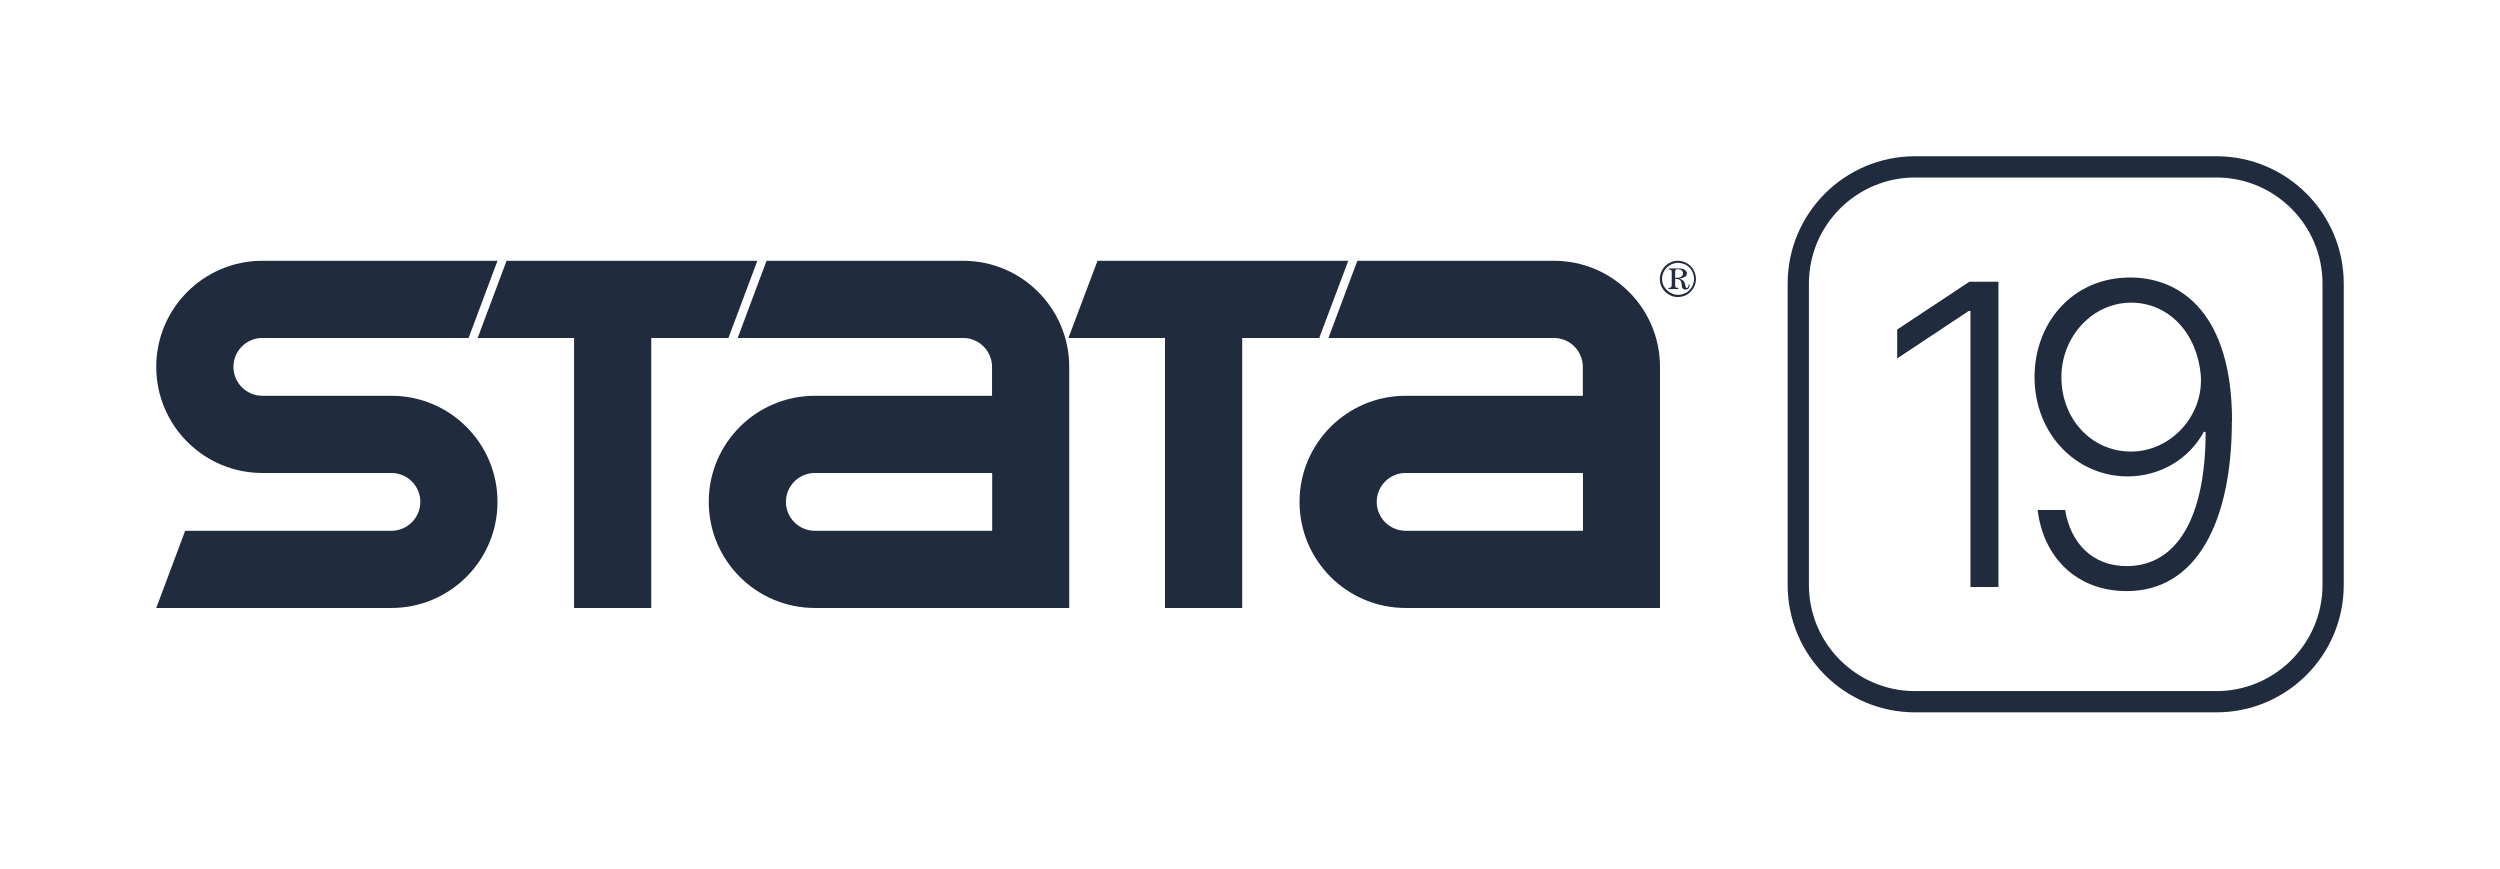 <?xml version="1.0" encoding="UTF-8"?>
<svg id="Layer_1" data-name="Layer 1" xmlns="http://www.w3.org/2000/svg" viewBox="0 0 160 55.6">
  <defs>
    <style>
      .cls-1 {
        fill: #202b3d;
        stroke-width: 0px;
      }
    </style>
  </defs>
  <g>
    <path class="cls-1" d="m127.89,37.57h-1.78v-17.67h-.11l-4.58,3.04v-1.85l4.62-3.06h1.86v19.54Z"/>
    <path class="cls-1" d="m142.84,26.95c0,6.38-2.22,10.88-6.73,10.88-3.16,0-5.33-2.11-5.7-5.19h1.76c.34,2.09,1.72,3.59,3.94,3.59,3.2,0,5.05-3.09,5.05-8.59h-.12c-.92,1.72-2.78,2.85-4.87,2.85-3.26,0-5.96-2.69-5.96-6.36,0-3.47,2.44-6.4,6.18-6.37,3.24.03,6.46,2.36,6.46,9.19Zm-10.91-2.81c0,2.66,1.91,4.76,4.46,4.76s4.65-2.31,4.46-4.87c-.22-2.67-2.02-4.66-4.46-4.66s-4.46,2.14-4.46,4.77Z"/>
  </g>
  <path class="cls-1" d="m141.85,11.36c3.75,0,6.79,3.05,6.79,6.79v19.29c0,3.75-3.05,6.79-6.79,6.79h-19.29c-3.75,0-6.79-3.05-6.79-6.79v-19.29c0-3.75,3.05-6.79,6.79-6.79h19.29m0-1.36h-19.29c-4.5,0-8.15,3.65-8.15,8.15v19.29c0,4.5,3.65,8.15,8.15,8.15h19.29c4.5,0,8.15-3.65,8.15-8.15v-19.29c0-4.5-3.65-8.15-8.15-8.15h0Z"/>
  <g>
    <path class="cls-1" d="m31.84,16.69l-1.85,4.94h-13.2c-1.02,0-1.85.83-1.85,1.85s.83,1.85,1.85,1.85h8.26c3.75,0,6.79,3.04,6.79,6.79s-3.04,6.79-6.79,6.79h-15.05l1.85-4.94h13.2c1.02,0,1.85-.83,1.85-1.85s-.83-1.85-1.85-1.85h-8.26c-3.75,0-6.79-3.04-6.79-6.79s3.04-6.79,6.79-6.79h15.05Z"/>
    <polygon class="cls-1" points="70.24 16.69 68.38 21.63 74.56 21.63 74.56 38.91 79.5 38.91 79.5 21.63 84.43 21.63 86.29 16.69 70.24 16.69"/>
    <path class="cls-1" d="m99.45,30.27h-9.49c-1.02,0-1.85.83-1.85,1.85s.83,1.85,1.85,1.85h11.35v-3.7h-1.85Zm-4.56-4.94h.32s6.09,0,6.09,0v-1.93c-.05-.99-.86-1.77-1.85-1.77h-14.43l1.85-4.94h12.58c3.75,0,6.79,3.04,6.79,6.79v15.43h-16.28c-3.75,0-6.79-3.04-6.79-6.79s3.04-6.79,6.79-6.79h4.94Z"/>
    <path class="cls-1" d="m61.64,30.27h-9.49c-1.02,0-1.85.83-1.85,1.85s.83,1.85,1.85,1.85h11.35v-3.7h-1.85Zm-2.47-4.94h.32s4,0,4,0v-1.93c-.05-.99-.86-1.77-1.85-1.77h-14.43l1.85-4.94h12.58c3.75,0,6.79,3.04,6.79,6.79v15.43h-16.28c-3.75,0-6.79-3.04-6.79-6.79s3.04-6.79,6.79-6.79h7.02Z"/>
    <polygon class="cls-1" points="32.42 16.69 30.57 21.63 36.74 21.63 36.74 38.91 41.68 38.91 41.68 21.63 46.62 21.63 48.47 16.69 32.42 16.69"/>
    <path class="cls-1" d="m107.21,17.35s.01-.07.04-.09c.03-.02.07-.03.13-.03.1,0,.18.02.24.07.06.05.09.11.09.19,0,.09-.03.16-.1.21-.07.05-.16.08-.29.08-.02,0-.04,0-.06,0-.02,0-.04,0-.05,0v-.43Zm-.43-.11c.08,0,.14.02.17.04.03.02.04.07.04.13v.85c0,.06-.02.1-.05.13-.03.02-.08.04-.16.04v.07h.63v-.07c-.08,0-.13-.02-.16-.04-.03-.02-.04-.07-.04-.13v-.41h.05c.1,0,.17.02.23.05.06.04.09.09.12.17,0,.02.01.08.02.16,0,.08.01.14.03.19.02.03.04.06.08.08.04.02.08.03.13.03.09,0,.15-.02.2-.08.04-.05.07-.12.07-.22v-.02h-.07c0,.07,0,.13-.03.16-.02.04-.05.06-.08.06-.05,0-.08-.05-.1-.15,0-.05-.01-.08-.02-.1-.02-.09-.06-.17-.12-.22-.05-.05-.13-.1-.23-.13.16-.03.28-.07.36-.12.08-.05.11-.12.11-.2,0-.1-.05-.18-.14-.24-.09-.06-.22-.09-.38-.09h-.65v.07Zm1.01-.34c.13.05.24.13.33.22.09.09.17.2.22.33.05.13.08.26.08.4s-.03.27-.08.39c-.05.12-.13.24-.22.33-.1.1-.2.17-.33.22-.12.05-.25.08-.39.08s-.27-.02-.39-.08-.23-.13-.33-.22c-.1-.1-.17-.21-.23-.33-.05-.12-.08-.25-.08-.39s.03-.27.08-.39c.05-.12.13-.24.22-.33.1-.1.21-.17.33-.23.13-.05.26-.08.39-.08s.26.03.39.08m-.83-.12c-.14.06-.27.14-.38.25-.11.11-.19.24-.25.38-.06.14-.09.29-.09.44s.03.31.09.45c.06.14.14.26.25.37.11.11.24.19.37.25.14.06.28.09.43.09.16,0,.31-.03.45-.08.14-.06.26-.14.37-.25.11-.11.2-.24.26-.38.06-.14.09-.29.09-.44s-.03-.3-.09-.45c-.06-.14-.14-.27-.25-.38s-.23-.19-.38-.25c-.14-.06-.29-.09-.44-.09s-.31.03-.45.09"/>
  </g>
</svg>